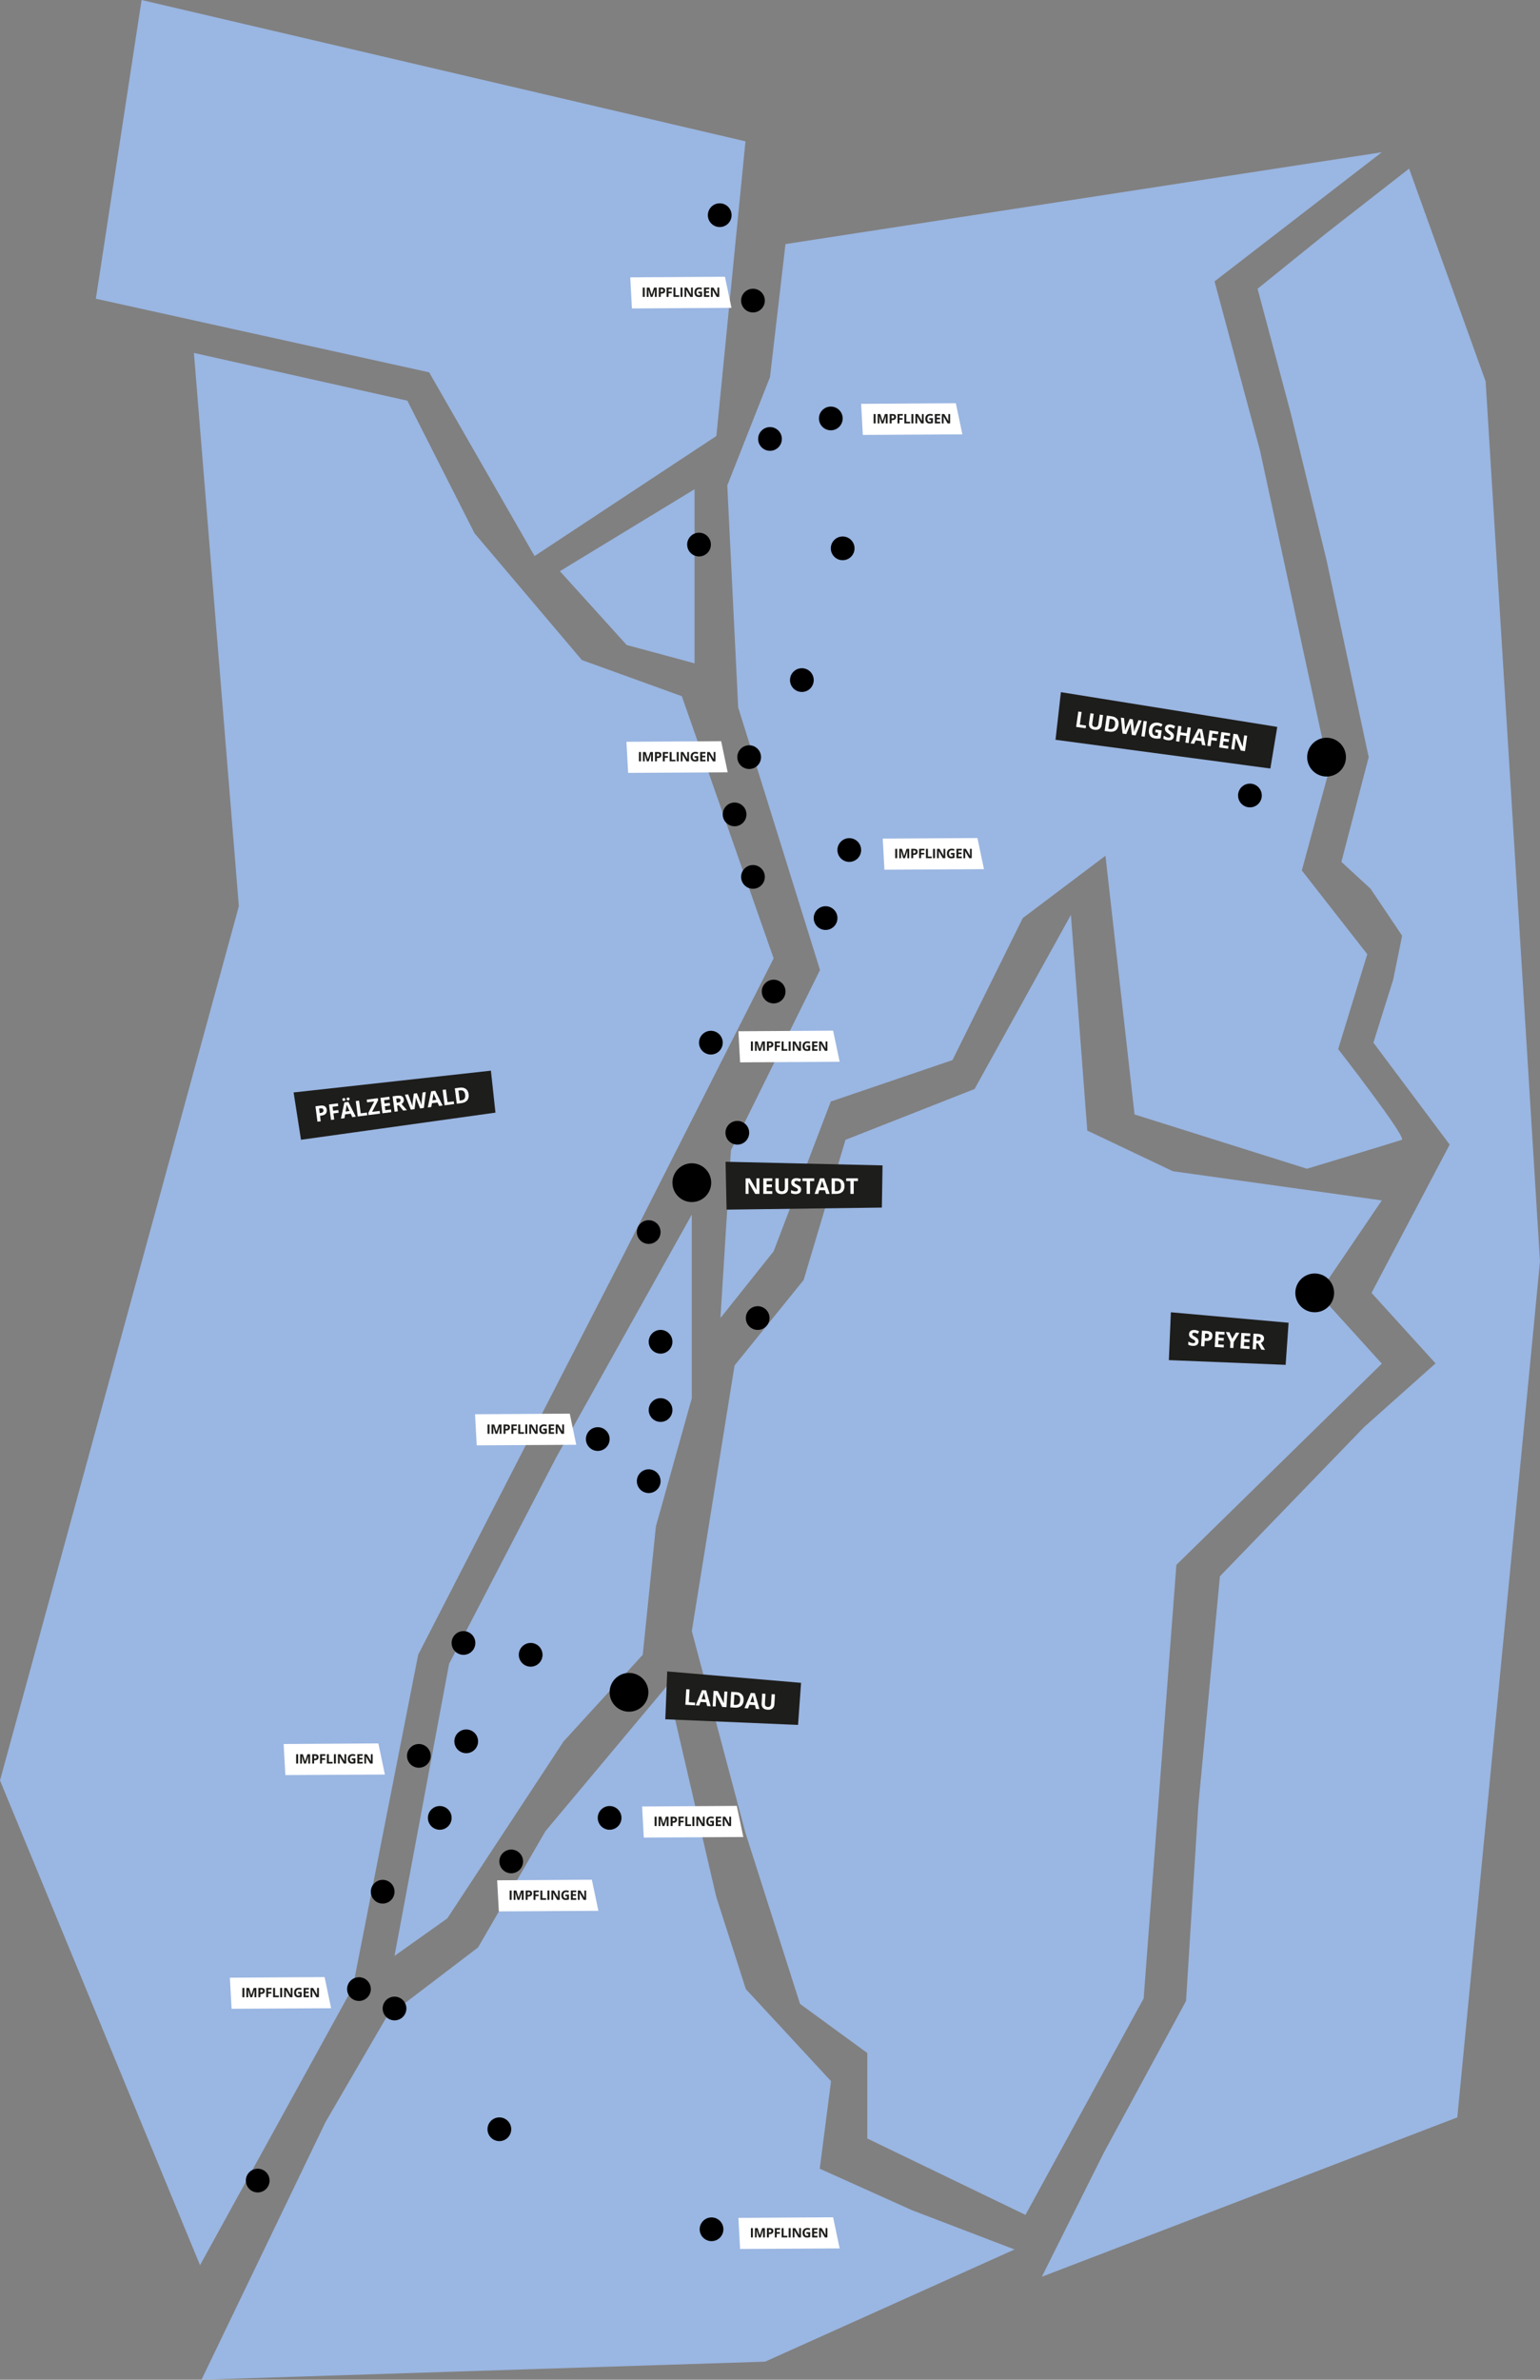 <?xml version="1.0" encoding="UTF-8"?>
<svg id="a" data-name="Ebene 1" xmlns="http://www.w3.org/2000/svg" viewBox="0 0 1000 1544.63">
  <rect x="0" y="0" width="1000" height="1544.63" fill="#808080" stroke="none"/>
  <defs>
    <style>
      .b {
        fill: #1d1d1b;
      }

      .c {
        fill: #fff;
      }

      .d {
        fill: #9ab6e2;
      }
    </style>
  </defs>
  <polygon class="d" points="125.92 229.08 264.51 260.08 308.16 346.16 377.82 428.41 442.75 451.89 502.36 622.03 403.79 816.68 271.56 1074.01 229.06 1290.06 129.89 1470.27 0 1155.65 155.09 588.21 125.92 229.08"/>
  <polygon class="d" points="130.83 1544.63 211.35 1377.42 250.96 1309.31 310.44 1264.01 354.2 1188.53 396.71 1137.76 433.31 1094.08 465.05 1231 484.31 1291.07 539.64 1350.83 532.31 1407.66 592.23 1434.6 658.8 1460.07 496.83 1532.9 130.83 1544.63"/>
  <polygon class="d" points="676.51 1477.78 716.65 1397.49 770.15 1298.77 778.1 1172.25 792.16 1023.12 885.7 926.36 932.17 884.94 890.59 839.18 941.34 742.94 891.82 676.77 904.66 635.89 910.47 607.36 889.98 576.87 871.03 559.43 888.76 491.44 861.4 363.62 838.26 268.64 816.61 187.42 861.4 151.25 915 109.44 964.69 247.54 1000 818.74 946.3 1374.35 676.51 1477.78"/>
  <polygon class="d" points="256.18 1269.52 290.45 1245.19 366 1130.26 417.36 1074.1 425.92 990.71 449.23 907.52 449.23 845.05 449.23 788.34 361.11 946.08 291.63 1079.91 256.18 1269.52"/>
  <polygon class="d" points="62.24 193.9 91.94 0 484.07 91.74 465.18 282.99 347.12 360.92 278.65 241.67 62.24 193.9"/>
  <polygon class="d" points="665.89 1437.63 563.17 1388.05 563.17 1332.56 519.49 1300.68 484.07 1189.71 449.23 1058.71 476.99 886.29 521.85 830.8 549.01 739.83 632.83 706.85 695.4 593.82 706.03 733.82 761.59 760.21 897.29 779.16 856.17 839.72 897.29 885.11 763.88 1015.73 742.63 1297.14 665.89 1437.63"/>
  <polygon class="d" points="363.56 370.74 451.01 317.55 451.01 430.55 406.94 418.66 363.56 370.74"/>
  <path class="d" d="M510.06,158.42l387.23-59.6-108.62,83.82,29.52,109.8,44.86,207.56-17.71,64.99,42.5,54.35-18.89,61.59s44.86,57.65,41.32,58.9c-3.54,1.25-61.59,18.78-61.59,18.78l-111.96-35.24-18.89-167.92-53.7,40.47-45.62,92.16-79.03,26.9-37.12,97.21-34.55,43.34,6.81-108.94,57.85-116.99-53.13-170.44-7.08-144.06,27.73-70.3,10.06-86.37Z"/>
  <circle cx="271.99" cy="1139.7" r="7.7"/>
  <circle cx="285.56" cy="1179.95" r="7.7"/>
  <circle cx="395.85" cy="1179.95" r="7.7"/>
  <circle cx="331.96" cy="1208.21" r="7.7"/>
  <circle cx="248.49" cy="1227.86" r="7.7"/>
  <circle cx="233.09" cy="1291.07" r="7.7"/>
  <circle cx="256.18" cy="1303.67" r="7.7"/>
  <circle cx="324.26" cy="1382.05" r="7.7"/>
  <circle cx="167.34" cy="1415.36" r="7.7"/>
  <circle cx="462.04" cy="1446.97" r="7.7"/>
  <circle cx="302.74" cy="1130.26" r="7.7"/>
  <circle cx="300.96" cy="1066.41" r="7.7"/>
  <circle cx="344.59" cy="1074.1" r="7.7"/>
  <circle cx="421.24" cy="961.4" r="7.7"/>
  <circle cx="428.94" cy="915.22" r="7.7"/>
  <circle cx="388.16" cy="934.06" r="7.7"/>
  <circle cx="428.94" cy="870.91" r="7.7"/>
  <circle cx="492" cy="855.52" r="7.7"/>
  <circle cx="421.24" cy="799.69" r="7.7"/>
  <circle cx="478.78" cy="735.25" r="7.7"/>
  <circle cx="461.61" cy="676.77" r="7.7"/>
  <circle cx="502.36" cy="643.59" r="7.7"/>
  <circle cx="536.09" cy="595.91" r="7.7"/>
  <circle cx="488.94" cy="569.17" r="7.7"/>
  <circle cx="551.48" cy="551.73" r="7.7"/>
  <circle cx="811.64" cy="516.34" r="7.7"/>
  <circle cx="477" cy="528.61" r="7.7"/>
  <circle cx="486.47" cy="491.44" r="7.7"/>
  <circle cx="520.69" cy="441.43" r="7.7"/>
  <circle cx="453.91" cy="353.47" r="7.7"/>
  <circle cx="547.19" cy="355.92" r="7.7"/>
  <circle cx="500" cy="284.91" r="7.7"/>
  <circle cx="539.49" cy="271.6" r="7.7"/>
  <circle cx="488.94" cy="195.11" r="7.7"/>
  <circle cx="467.35" cy="139.67" r="7.7"/>
  <circle cx="861.4" cy="491.44" r="12.59"/>
  <circle cx="449.23" cy="767.64" r="12.59"/>
  <circle cx="853.71" cy="839.18" r="12.59"/>
  <circle cx="408.44" cy="1098.44" r="12.59"/>
  <polygon class="b" points="321.72 722.18 195.45 739.8 190.65 709.08 318.77 694.95 321.72 722.18"/>
  <g>
    <path class="c" d="M208.05,717.63c1.29-.17,2.27,0,2.93.47.67.48,1.06,1.2,1.19,2.18.06.44.04.86-.04,1.28-.08.42-.25.8-.51,1.15-.26.35-.63.65-1.1.89-.47.24-1.08.41-1.81.51l-.91.12.46,3.56-2.12.27-1.29-10.01,3.2-.41ZM208.16,719.39l-.97.12.38,2.97.7-.09c.4-.05.74-.15,1.01-.29.28-.14.49-.34.62-.58.13-.25.17-.54.13-.89-.06-.49-.25-.84-.55-1.05-.3-.2-.75-.27-1.32-.19Z"/>
    <path class="c" d="M217.03,726.65l-2.09.27-1.29-10.01,5.74-.74.22,1.74-3.65.47.33,2.58,3.4-.44.22,1.73-3.4.44.51,3.96Z"/>
    <path class="c" d="M228.77,725.14l-1.03-2.29-3.65.47-.42,2.48-2.29.29,2.24-10.51,2.59-.34,4.84,9.59-2.29.29ZM222.32,713.8c-.04-.32.02-.57.19-.74.17-.17.38-.27.65-.31.26-.03.5.01.71.13.21.12.34.34.38.67.04.31-.03.55-.2.72-.17.18-.39.28-.65.31-.26.03-.5-.01-.7-.14-.2-.13-.33-.34-.37-.65ZM227,721.14l-1.03-2.23c-.06-.15-.15-.34-.26-.58-.1-.23-.21-.47-.32-.72-.11-.24-.2-.45-.27-.64-.02.19-.06.43-.1.72-.05.29-.09.56-.13.81-.04.26-.07.44-.09.55l-.42,2.42,2.61-.34ZM225.08,713.44c-.04-.32.02-.57.19-.74.17-.17.39-.27.66-.31.26-.03.5.01.71.13.21.12.34.34.38.67.04.31-.03.55-.2.72-.17.18-.39.28-.65.31-.27.04-.51-.01-.72-.14-.2-.13-.33-.34-.37-.65Z"/>
    <path class="c" d="M232.32,724.68l-1.29-10.01,2.12-.27,1.06,8.26,4.06-.52.23,1.75-6.18.8Z"/>
    <path class="c" d="M246.76,722.82l-7.45.96-.18-1.38,3.91-7.5-4.67.6-.22-1.75,7.19-.93.18,1.37-3.91,7.5,4.92-.63.23,1.75Z"/>
    <path class="c" d="M254.12,721.87l-5.77.74-1.29-10.01,5.77-.74.22,1.74-3.64.47.28,2.2,3.39-.44.22,1.74-3.39.44.33,2.58,3.64-.47.23,1.75Z"/>
    <path class="c" d="M257.84,711.22c.91-.12,1.67-.1,2.29.04.62.14,1.1.42,1.45.82.34.41.56.95.65,1.62.06.45.02.87-.11,1.23s-.32.68-.57.96c-.25.27-.53.51-.84.7l3.51,3.98-2.36.3-2.88-3.53-1.13.15.49,3.84-2.12.27-1.29-10.01,2.92-.38ZM257.91,712.98l-.64.08.35,2.7.68-.09c.7-.09,1.19-.27,1.46-.55s.38-.64.32-1.09c-.06-.48-.27-.79-.62-.95-.35-.16-.87-.19-1.56-.11Z"/>
    <path class="c" d="M276.48,708.82l-1.26,10.34-2.42.31-2.03-5.08c-.04-.1-.1-.24-.17-.44s-.15-.42-.23-.66c-.08-.24-.16-.46-.22-.67-.07-.21-.11-.38-.15-.51,0,.13,0,.3-.01.52-.01.22-.03.45-.04.7-.02.25-.04.48-.05.7-.02.22-.04.38-.05.49l-.67,5.42-2.41.31-3.84-9.68,2.09-.27,1.98,5.3c.06.16.13.35.2.57.08.22.16.45.24.7s.15.48.22.7c.07.23.12.42.16.59,0-.18,0-.38.01-.62,0-.24.02-.48.03-.72.01-.24.03-.47.05-.68s.04-.38.06-.52l.74-5.79,2.01-.26,2.18,5.42c.05.12.11.28.18.48.07.2.14.42.22.66.08.24.15.47.22.69.07.23.12.42.16.59,0-.23.01-.51.03-.85.02-.33.04-.67.06-1,.03-.33.05-.61.07-.84l.57-5.63,2.09-.27Z"/>
    <path class="c" d="M285.15,717.88l-1.03-2.29-3.65.47-.42,2.47-2.29.29,2.24-10.51,2.59-.33,4.84,9.59-2.29.3ZM283.38,713.87l-1.03-2.23c-.07-.15-.15-.34-.26-.58-.11-.23-.21-.47-.32-.72-.11-.24-.2-.46-.27-.64-.02.19-.06.43-.1.72-.04.29-.09.56-.13.81-.04.26-.07.44-.09.55l-.42,2.42,2.61-.34Z"/>
    <path class="c" d="M288.7,717.42l-1.29-10.01,2.12-.27,1.06,8.26,4.06-.52.23,1.75-6.18.8Z"/>
    <path class="c" d="M304.27,710.23c.15,1.13.05,2.1-.28,2.91-.33.81-.88,1.46-1.65,1.95-.77.49-1.73.8-2.88.95l-2.84.36-1.29-10.01,3.15-.41c1.05-.14,1.98-.07,2.8.21s1.49.75,2.01,1.42c.52.67.85,1.54.98,2.62ZM302.07,710.57c-.09-.74-.28-1.33-.56-1.78-.28-.45-.64-.76-1.1-.94-.45-.17-.99-.22-1.61-.14l-1.13.15.84,6.52.91-.12c1.04-.13,1.77-.51,2.21-1.12s.58-1.47.44-2.56Z"/>
  </g>
  <polygon class="b" points="824.9 498.82 685.4 480.17 688.9 449.27 829.39 471.81 824.9 498.82"/>
  <g>
    <path class="c" d="M698.79,471.82l1.43-9.99,2.12.3-1.18,8.24,4.05.58-.25,1.75-6.17-.89Z"/>
    <path class="c" d="M716.27,464.13l-.93,6.47c-.1.69-.34,1.29-.72,1.8s-.9.88-1.56,1.12c-.66.23-1.45.29-2.38.15-1.32-.19-2.28-.67-2.87-1.44-.6-.77-.82-1.72-.66-2.83l.92-6.44,2.11.3-.88,6.12c-.12.82-.03,1.43.26,1.81.29.38.76.62,1.42.71.46.07.85.04,1.17-.08s.56-.33.74-.65c.19-.31.31-.73.39-1.24l.88-6.1,2.11.3Z"/>
    <path class="c" d="M726.3,470.57c-.16,1.12-.51,2.03-1.05,2.73-.54.69-1.24,1.17-2.11,1.43-.87.26-1.88.31-3.03.15l-2.83-.41,1.43-9.99,3.14.45c1.05.15,1.93.47,2.65.95.72.48,1.23,1.12,1.55,1.9.32.79.4,1.72.25,2.79ZM724.09,470.31c.11-.74.09-1.36-.06-1.87-.15-.51-.42-.9-.81-1.19-.39-.29-.89-.48-1.51-.56l-1.13-.16-.93,6.51.91.13c1.04.15,1.84-.02,2.42-.5.59-.48.95-1.26,1.11-2.35Z"/>
    <path class="c" d="M741.35,467.73l-3.97,9.63-2.41-.35-.6-5.44c-.01-.1-.03-.26-.04-.47-.01-.21-.03-.44-.05-.69-.02-.25-.03-.49-.03-.71,0-.22,0-.4,0-.53-.03.12-.08.29-.15.5-.07.21-.15.43-.23.67s-.16.45-.24.66c-.08.2-.14.36-.18.46l-2.1,5.04-2.41-.35-1.12-10.36,2.09.3.5,5.64c0,.17.03.37.04.61.02.23.03.48.04.73.01.25.02.5.03.74,0,.24,0,.44,0,.61.05-.17.11-.37.17-.59.07-.22.14-.45.22-.69.07-.23.15-.45.23-.65.07-.2.14-.36.2-.48l2.26-5.39,2,.29.65,5.81c.01.13.03.3.04.51.01.21.02.45.04.69,0,.25.02.49.02.72,0,.24,0,.44,0,.61.07-.22.15-.49.25-.81.1-.32.21-.63.32-.95.11-.31.21-.58.29-.79l2.05-5.27,2.09.3Z"/>
    <path class="c" d="M741.17,477.9l1.43-9.99,2.12.3-1.43,9.99-2.12-.3Z"/>
    <path class="c" d="M750.4,473.5l3.96.57-.74,5.18c-.55.1-1.12.16-1.69.18s-1.23-.02-1.94-.12c-.99-.14-1.81-.46-2.44-.95-.64-.49-1.08-1.14-1.33-1.96-.25-.82-.3-1.78-.14-2.9.15-1.05.48-1.92.99-2.63.52-.71,1.19-1.22,2.02-1.52.84-.31,1.82-.38,2.94-.22.53.08,1.04.21,1.54.4.5.19.94.4,1.34.65l-.95,1.59c-.28-.2-.61-.38-.99-.54s-.78-.27-1.21-.33c-.61-.09-1.17-.02-1.66.19-.49.22-.9.56-1.22,1.04-.32.47-.53,1.05-.63,1.74-.09.65-.09,1.24.02,1.77.1.53.33.96.67,1.3s.82.55,1.43.64c.3.04.56.07.77.07.21,0,.41,0,.6,0l.3-2.08-1.89-.27.25-1.76Z"/>
    <path class="c" d="M762.23,478.09c-.08.59-.3,1.09-.65,1.48-.35.4-.82.67-1.4.83-.58.16-1.27.18-2.05.07-.35-.05-.68-.12-1-.21-.32-.09-.63-.21-.92-.34-.29-.13-.56-.28-.82-.45l.28-1.97c.44.28.91.54,1.4.78.48.24.98.4,1.48.47.35.05.63.04.86-.02s.4-.16.52-.31.19-.32.22-.53c.03-.25-.02-.48-.16-.68s-.35-.4-.62-.6-.58-.41-.92-.64c-.22-.14-.45-.31-.7-.51-.25-.2-.48-.43-.7-.69-.21-.26-.37-.57-.49-.92-.11-.35-.13-.75-.07-1.2.08-.6.3-1.09.63-1.47.33-.38.77-.65,1.31-.81.54-.15,1.16-.18,1.85-.08.52.07,1.01.21,1.46.39.45.19.92.43,1.4.74l-.92,1.55c-.43-.25-.82-.46-1.17-.61-.35-.15-.72-.26-1.09-.31-.26-.04-.5-.03-.69.03-.2.06-.36.16-.47.3-.12.14-.19.31-.22.51-.04.24,0,.45.12.63s.3.37.56.56c.26.19.58.42.97.68.47.32.87.63,1.2.94.32.31.56.66.7,1.04s.18.83.1,1.36Z"/>
    <path class="c" d="M771.83,482.3l-2.11-.3.62-4.31-3.96-.57-.62,4.31-2.12-.3,1.43-9.99,2.12.3-.56,3.92,3.96.57.56-3.92,2.11.3-1.43,9.99Z"/>
    <path class="c" d="M780.47,483.54l-.38-2.48-3.64-.52-1.07,2.27-2.28-.33,4.96-9.53,2.59.37,2.1,10.54-2.28-.33ZM779.84,479.2l-.39-2.43c-.02-.16-.06-.37-.1-.62-.04-.25-.08-.51-.12-.78-.04-.26-.07-.49-.08-.69-.07.18-.17.4-.29.67-.12.26-.23.51-.34.75-.11.24-.19.4-.23.5l-1.05,2.22,2.6.37Z"/>
    <path class="c" d="M786.09,484.34l-2.09-.3,1.43-9.99,5.73.82-.25,1.74-3.64-.52-.37,2.58,3.39.49-.25,1.73-3.39-.49-.57,3.95Z"/>
    <path class="c" d="M797.44,485.97l-5.75-.82,1.43-9.99,5.76.82-.25,1.74-3.64-.52-.31,2.19,3.38.49-.25,1.73-3.38-.49-.37,2.58,3.64.52-.25,1.75Z"/>
    <path class="c" d="M808.39,487.54l-2.69-.39-3.26-8.18h-.06c-.03.31-.06.63-.09.95-.03.32-.06.64-.1.96-.03.32-.06.64-.09.96l-.67,4.7-1.89-.27,1.43-9.99,2.67.38,3.27,8.11h.05c.04-.3.07-.61.1-.92s.06-.62.09-.92c.03-.31.07-.61.1-.92l.68-4.73,1.91.27-1.43,9.99Z"/>
  </g>
  <polygon class="b" points="834.83 885.89 759 882.82 760.31 851.77 836.74 858.57 834.83 885.89"/>
  <g>
    <path class="c" d="M778.26,870.87c-.03.6-.21,1.11-.52,1.53-.32.42-.76.74-1.32.94-.57.21-1.25.29-2.04.24-.35-.02-.69-.06-1.02-.13-.33-.07-.65-.15-.95-.26-.3-.11-.58-.24-.85-.39l.12-1.99c.47.24.95.46,1.46.66s1.01.31,1.51.34c.35.02.63,0,.85-.09.22-.08.38-.2.49-.35.1-.15.16-.34.18-.54.01-.25-.06-.48-.22-.66-.16-.19-.38-.37-.67-.54-.29-.17-.61-.36-.97-.56-.23-.12-.48-.27-.74-.45-.27-.17-.52-.38-.75-.63-.23-.24-.42-.54-.56-.87-.14-.34-.2-.74-.17-1.19.04-.6.2-1.11.51-1.52.3-.41.71-.72,1.24-.91.52-.2,1.14-.28,1.83-.24.52.03,1.02.12,1.49.27.47.15.96.35,1.46.61l-.78,1.62c-.45-.22-.86-.39-1.22-.51-.36-.12-.73-.2-1.12-.22-.27-.01-.5.01-.69.09-.19.07-.34.19-.45.33-.11.15-.16.32-.18.52-.01.24.05.45.18.62.13.17.33.34.6.51.28.17.62.36,1.03.59.5.27.92.55,1.27.84.35.29.61.61.79.98.18.37.25.82.22,1.35Z"/>
    <path class="c" d="M783.72,863.88c1.3.07,2.24.41,2.8,1,.57.59.82,1.38.76,2.36-.03.44-.12.86-.27,1.25-.16.39-.39.74-.71,1.03-.32.3-.74.52-1.24.67-.51.15-1.13.21-1.87.16l-.92-.05-.21,3.58-2.14-.12.58-10.08,3.22.19ZM783.51,865.62l-.97-.06-.17,2.99.7.04c.4.02.75-.01,1.05-.1.3-.09.54-.24.71-.45s.27-.5.29-.86c.03-.49-.09-.87-.35-1.13-.26-.26-.68-.4-1.26-.44Z"/>
    <path class="c" d="M794.59,874.62l-5.8-.34.58-10.08,5.8.34-.1,1.75-3.67-.21-.13,2.21,3.41.2-.1,1.75-3.41-.2-.15,2.6,3.67.21-.1,1.76Z"/>
    <path class="c" d="M800.17,869l2.34-4.03,2.3.13-3.7,5.96-.23,3.92-2.12-.12.22-3.85-2.98-6.42,2.32.13,1.85,4.27Z"/>
    <path class="c" d="M811.3,875.59l-5.8-.34.59-10.08,5.8.34-.1,1.75-3.67-.21-.13,2.21,3.41.2-.1,1.75-3.41-.2-.15,2.6,3.67.21-.1,1.76Z"/>
    <path class="c" d="M816.92,865.81c.91.05,1.66.21,2.25.46.58.26,1.01.62,1.27,1.08.26.46.38,1.03.34,1.71-.03.46-.14.86-.33,1.19-.19.33-.44.61-.74.83-.3.22-.62.4-.96.53l2.71,4.56-2.37-.14-2.18-4.01-1.14-.07-.22,3.87-2.14-.12.58-10.08,2.94.17ZM816.67,867.55l-.65-.04-.16,2.72.69.04c.71.04,1.22-.05,1.54-.27.32-.22.49-.56.52-1.02.03-.48-.12-.83-.44-1.05s-.82-.35-1.51-.39Z"/>
  </g>
  <polygon class="b" points="518.21 1119.6 432.02 1115.94 433.26 1084.88 520.17 1092.29 518.21 1119.6"/>
  <g>
    <path class="c" d="M445.04,1106.52l.59-10.08,2.14.12-.48,8.31,4.09.24-.1,1.76-6.22-.36Z"/>
    <path class="c" d="M459.18,1107.34l-.59-2.44-3.67-.21-.87,2.36-2.3-.13,4.14-9.91,2.61.15,2.98,10.32-2.3-.13ZM458.18,1103.08l-.6-2.39c-.04-.16-.09-.36-.15-.61-.06-.25-.12-.5-.18-.76-.06-.26-.11-.48-.14-.67-.06.19-.13.42-.23.69-.1.27-.19.53-.28.78-.09.25-.15.42-.19.52l-.86,2.3,2.63.15Z"/>
    <path class="c" d="M471.69,1108.07l-2.71-.16-3.94-7.88h-.06c0,.31,0,.64,0,.96,0,.32,0,.64-.01.96,0,.32,0,.64-.02.97l-.27,4.74-1.91-.11.59-10.08,2.7.16,3.94,7.8h.05c0-.31.01-.62.02-.93,0-.31,0-.62.02-.93,0-.31.01-.62.02-.92l.28-4.77,1.92.11-.59,10.08Z"/>
    <path class="c" d="M482.88,1103.56c-.07,1.13-.34,2.07-.82,2.81-.48.74-1.14,1.27-1.98,1.61-.85.34-1.85.47-3,.4l-2.85-.17.59-10.08,3.16.18c1.06.06,1.96.3,2.72.72.75.42,1.32,1.01,1.71,1.76.38.76.55,1.68.48,2.76ZM480.66,1103.49c.04-.74-.03-1.36-.22-1.86-.19-.49-.49-.87-.9-1.12-.41-.26-.93-.4-1.55-.44l-1.14-.07-.38,6.56.92.05c1.04.06,1.84-.17,2.37-.7.54-.53.84-1.34.91-2.44Z"/>
    <path class="c" d="M490.84,1109.18l-.59-2.44-3.67-.21-.87,2.36-2.3-.13,4.14-9.91,2.61.15,2.98,10.32-2.3-.13ZM489.84,1104.92l-.6-2.39c-.04-.16-.09-.36-.15-.61-.06-.25-.12-.5-.18-.76-.06-.26-.11-.48-.14-.67-.06.19-.13.42-.23.69-.1.27-.19.53-.28.78-.09.25-.15.42-.19.52l-.86,2.3,2.63.15Z"/>
    <path class="c" d="M503.2,1099.78l-.38,6.52c-.04.69-.23,1.31-.57,1.85s-.82.96-1.46,1.25c-.64.29-1.42.41-2.36.35-1.33-.08-2.33-.48-2.99-1.2s-.96-1.64-.89-2.76l.38-6.49,2.13.12-.36,6.17c-.05.83.09,1.42.41,1.78.32.35.81.55,1.48.59.47.03.85-.03,1.15-.18.3-.15.53-.38.69-.71.16-.33.25-.75.28-1.27l.36-6.16,2.13.12Z"/>
  </g>
  <polygon class="c" points="416.95 1172.55 418.04 1192.73 482.68 1192.36 478.44 1172.16 416.95 1172.55"/>
  <g>
    <path class="b" d="M425.07,1185.24v-6.06h1.28v6.06h-1.28Z"/>
    <path class="b" d="M430.23,1185.24l-1.46-4.75h-.04c0,.11.01.28.03.51.01.23.02.47.04.73.01.26.02.49.02.7v2.82h-1.15v-6.06h1.75l1.43,4.63h.02l1.52-4.63h1.75v6.06h-1.2v-2.87c0-.19,0-.41,0-.66,0-.25.02-.49.03-.71s.02-.39.03-.51h-.04l-1.56,4.74h-1.18Z"/>
    <path class="b" d="M437.38,1179.19c.78,0,1.35.17,1.71.5.36.34.54.8.54,1.39,0,.26-.04.52-.12.76-.08.24-.21.46-.39.64-.18.19-.42.34-.72.45s-.67.16-1.11.16h-.55v2.15h-1.28v-6.06h1.93ZM437.32,1180.24h-.58v1.8h.42c.24,0,.45-.03.63-.1.18-.06.31-.16.41-.3s.15-.31.15-.52c0-.3-.08-.52-.25-.67s-.42-.22-.77-.22Z"/>
    <path class="b" d="M441.83,1185.24h-1.26v-6.06h3.47v1.05h-2.21v1.56h2.06v1.05h-2.06v2.39Z"/>
    <path class="b" d="M445.01,1185.24v-6.06h1.28v4.99h2.46v1.06h-3.74Z"/>
    <path class="b" d="M449.59,1185.24v-6.06h1.28v6.06h-1.28Z"/>
    <path class="b" d="M457.56,1185.24h-1.63l-2.63-4.58h-.04c.01.19.02.38.03.58,0,.19.02.39.03.58,0,.19.02.38.03.58v2.85h-1.15v-6.06h1.62l2.63,4.53h.03c0-.19-.01-.37-.02-.56s-.02-.37-.02-.56l-.02-.56v-2.87h1.16v6.06Z"/>
    <path class="b" d="M461.17,1181.84h2.4v3.14c-.32.11-.65.19-.99.25-.34.06-.73.09-1.16.09-.6,0-1.11-.12-1.53-.36s-.74-.59-.96-1.05c-.22-.46-.33-1.03-.33-1.71,0-.64.12-1.18.37-1.65.24-.46.6-.82,1.07-1.08.47-.25,1.05-.38,1.73-.38.32,0,.64.03.95.1.31.07.6.16.85.27l-.43,1.03c-.19-.09-.4-.17-.63-.24-.24-.06-.49-.1-.75-.1-.37,0-.7.09-.97.26-.27.17-.49.41-.64.72-.15.31-.22.67-.22,1.09,0,.39.05.74.16,1.05.11.3.28.54.51.72.23.17.53.26.91.26.18,0,.34,0,.46-.03s.24-.04.35-.06v-1.26h-1.15v-1.07Z"/>
    <path class="b" d="M468.29,1185.24h-3.49v-6.06h3.49v1.05h-2.2v1.33h2.05v1.05h-2.05v1.56h2.2v1.06Z"/>
    <path class="b" d="M474.71,1185.24h-1.63l-2.63-4.58h-.04c.01.19.02.38.03.58,0,.19.02.39.03.58,0,.19.02.38.03.58v2.85h-1.15v-6.06h1.62l2.63,4.53h.03c0-.19-.01-.37-.02-.56s-.02-.37-.02-.56l-.02-.56v-2.87h1.16v6.06Z"/>
  </g>
  <polygon class="c" points="322.83 1220.46 323.92 1240.64 388.56 1240.27 384.32 1220.07 322.83 1220.46"/>
  <g>
    <path class="b" d="M330.95,1233.15v-6.06h1.28v6.06h-1.28Z"/>
    <path class="b" d="M336.11,1233.15l-1.46-4.75h-.04c0,.11.01.28.03.51.01.23.02.47.04.73.01.26.02.49.02.7v2.82h-1.15v-6.06h1.75l1.43,4.63h.02l1.52-4.63h1.75v6.06h-1.2v-2.87c0-.19,0-.41,0-.66,0-.25.02-.49.03-.71s.02-.39.03-.51h-.04l-1.56,4.74h-1.18Z"/>
    <path class="b" d="M343.26,1227.1c.78,0,1.35.17,1.71.5.36.34.54.8.54,1.39,0,.26-.04.52-.12.76-.08.24-.21.46-.39.64-.18.19-.42.34-.72.45s-.67.16-1.11.16h-.55v2.15h-1.28v-6.06h1.93ZM343.2,1228.15h-.58v1.8h.42c.24,0,.45-.03.63-.1.18-.06.31-.16.41-.3s.15-.31.15-.52c0-.3-.08-.52-.25-.67s-.42-.22-.77-.22Z"/>
    <path class="b" d="M347.71,1233.15h-1.26v-6.06h3.47v1.05h-2.21v1.56h2.06v1.05h-2.06v2.39Z"/>
    <path class="b" d="M350.89,1233.15v-6.06h1.28v4.99h2.46v1.06h-3.74Z"/>
    <path class="b" d="M355.47,1233.15v-6.06h1.28v6.06h-1.28Z"/>
    <path class="b" d="M363.44,1233.15h-1.63l-2.63-4.58h-.04c.01.19.02.38.03.58,0,.19.02.39.03.58,0,.19.02.38.03.58v2.85h-1.15v-6.06h1.62l2.63,4.53h.03c0-.19-.01-.37-.02-.56s-.02-.37-.02-.56l-.02-.56v-2.87h1.16v6.06Z"/>
    <path class="b" d="M367.05,1229.75h2.4v3.14c-.32.11-.65.19-.99.25-.34.06-.73.09-1.16.09-.6,0-1.11-.12-1.53-.36s-.74-.59-.96-1.05c-.22-.46-.33-1.03-.33-1.71,0-.64.12-1.18.37-1.65.24-.46.6-.82,1.07-1.08.47-.25,1.05-.38,1.73-.38.32,0,.64.03.95.1.31.07.6.16.85.27l-.43,1.03c-.19-.09-.4-.17-.63-.24-.24-.06-.49-.1-.75-.1-.37,0-.7.09-.97.26-.27.17-.49.41-.64.72-.15.31-.22.67-.22,1.09,0,.39.05.74.16,1.05.11.3.28.54.51.72.23.17.53.26.91.26.18,0,.34,0,.46-.03s.24-.04.35-.06v-1.26h-1.15v-1.07Z"/>
    <path class="b" d="M374.17,1233.15h-3.49v-6.06h3.49v1.05h-2.2v1.33h2.05v1.05h-2.05v1.56h2.2v1.06Z"/>
    <path class="b" d="M380.59,1233.15h-1.63l-2.63-4.58h-.04c.01.19.02.38.03.58,0,.19.02.39.03.58,0,.19.02.38.03.58v2.85h-1.15v-6.06h1.62l2.63,4.53h.03c0-.19-.01-.37-.02-.56s-.02-.37-.02-.56l-.02-.56v-2.87h1.16v6.06Z"/>
  </g>
  <polygon class="c" points="149.27 1283.67 150.37 1303.85 215.01 1303.49 210.77 1283.28 149.27 1283.67"/>
  <g>
    <path class="b" d="M157.4,1296.36v-6.06h1.28v6.06h-1.28Z"/>
    <path class="b" d="M162.56,1296.36l-1.46-4.75h-.04c0,.11.01.28.03.51.01.23.02.47.04.73.01.26.02.49.02.7v2.82h-1.15v-6.06h1.75l1.43,4.63h.02l1.52-4.63h1.75v6.06h-1.2v-2.87c0-.19,0-.41,0-.66,0-.25.02-.49.03-.71s.02-.39.03-.51h-.04l-1.56,4.74h-1.18Z"/>
    <path class="b" d="M169.71,1290.31c.78,0,1.35.17,1.71.5.36.34.54.8.54,1.39,0,.26-.04.52-.12.76-.08.24-.21.46-.39.64-.18.19-.42.34-.72.45s-.67.16-1.11.16h-.55v2.15h-1.28v-6.06h1.93ZM169.65,1291.36h-.58v1.8h.42c.24,0,.45-.03.63-.1.18-.06.31-.16.41-.3s.15-.31.15-.52c0-.3-.08-.52-.25-.67s-.42-.22-.77-.22Z"/>
    <path class="b" d="M174.16,1296.36h-1.26v-6.06h3.47v1.05h-2.21v1.56h2.06v1.05h-2.06v2.39Z"/>
    <path class="b" d="M177.34,1296.36v-6.06h1.28v4.99h2.46v1.06h-3.74Z"/>
    <path class="b" d="M181.92,1296.36v-6.06h1.28v6.06h-1.28Z"/>
    <path class="b" d="M189.89,1296.36h-1.63l-2.63-4.58h-.04c.01.19.02.38.03.58,0,.19.02.39.03.58,0,.19.02.38.03.58v2.85h-1.15v-6.06h1.62l2.63,4.53h.03c0-.19-.01-.37-.02-.56s-.02-.37-.02-.56l-.02-.56v-2.87h1.16v6.06Z"/>
    <path class="b" d="M193.5,1292.96h2.4v3.14c-.32.11-.65.19-.99.25-.34.06-.73.09-1.16.09-.6,0-1.11-.12-1.53-.36s-.74-.59-.96-1.05c-.22-.46-.33-1.03-.33-1.71,0-.64.12-1.18.37-1.65.24-.46.6-.82,1.07-1.08.47-.25,1.05-.38,1.73-.38.32,0,.64.03.95.1.31.07.6.16.85.27l-.43,1.03c-.19-.09-.4-.17-.63-.24-.24-.06-.49-.1-.75-.1-.37,0-.7.09-.97.26-.27.17-.49.41-.64.72-.15.31-.22.67-.22,1.09,0,.39.05.74.16,1.05.11.3.28.54.51.72.23.17.53.26.91.26.18,0,.34,0,.46-.03s.24-.04.35-.06v-1.26h-1.15v-1.07Z"/>
    <path class="b" d="M200.62,1296.36h-3.49v-6.06h3.49v1.05h-2.2v1.33h2.05v1.05h-2.05v1.56h2.2v1.06Z"/>
    <path class="b" d="M207.04,1296.36h-1.63l-2.63-4.58h-.04c.01.19.02.38.03.58,0,.19.02.39.03.58,0,.19.02.38.03.58v2.85h-1.15v-6.06h1.62l2.63,4.53h.03c0-.19-.01-.37-.02-.56s-.02-.37-.02-.56l-.02-.56v-2.87h1.16v6.06Z"/>
  </g>
  <polygon class="c" points="184.19 1131.99 185.29 1152.17 249.93 1151.8 245.68 1131.6 184.19 1131.99"/>
  <g>
    <path class="b" d="M192.31,1144.68v-6.06h1.28v6.06h-1.28Z"/>
    <path class="b" d="M197.47,1144.68l-1.46-4.75h-.04c0,.11.01.28.03.51.01.23.02.47.04.73.01.26.02.49.02.7v2.82h-1.15v-6.06h1.75l1.43,4.63h.02l1.52-4.63h1.75v6.06h-1.2v-2.87c0-.19,0-.41,0-.66,0-.25.02-.49.03-.71s.02-.39.03-.51h-.04l-1.56,4.74h-1.18Z"/>
    <path class="b" d="M204.63,1138.63c.78,0,1.35.17,1.71.5.36.34.54.8.54,1.39,0,.26-.04.52-.12.76-.08.24-.21.46-.39.64-.18.19-.42.34-.72.45s-.67.16-1.11.16h-.55v2.15h-1.28v-6.06h1.93ZM204.56,1139.68h-.58v1.8h.42c.24,0,.45-.03.63-.1.18-.06.31-.16.41-.3s.15-.31.15-.52c0-.3-.08-.52-.25-.67s-.42-.22-.77-.22Z"/>
    <path class="b" d="M209.07,1144.68h-1.26v-6.06h3.47v1.05h-2.21v1.56h2.06v1.05h-2.06v2.39Z"/>
    <path class="b" d="M212.25,1144.68v-6.06h1.28v4.99h2.46v1.06h-3.74Z"/>
    <path class="b" d="M216.83,1144.68v-6.06h1.28v6.06h-1.28Z"/>
    <path class="b" d="M224.8,1144.68h-1.63l-2.63-4.58h-.04c.01.19.02.38.03.58,0,.19.02.39.03.58,0,.19.02.38.03.58v2.85h-1.15v-6.06h1.62l2.63,4.53h.03c0-.19-.01-.37-.02-.56s-.02-.37-.02-.56l-.02-.56v-2.87h1.16v6.06Z"/>
    <path class="b" d="M228.42,1141.28h2.4v3.14c-.32.11-.65.19-.99.25-.34.06-.73.09-1.16.09-.6,0-1.11-.12-1.53-.36s-.74-.59-.96-1.05c-.22-.46-.33-1.03-.33-1.71,0-.64.12-1.18.37-1.65.24-.46.6-.82,1.07-1.08.47-.25,1.05-.38,1.73-.38.32,0,.64.03.95.1.31.07.6.16.85.27l-.43,1.03c-.19-.09-.4-.17-.63-.24-.24-.06-.49-.1-.75-.1-.37,0-.7.09-.97.26-.27.17-.49.41-.64.72-.15.31-.22.67-.22,1.09,0,.39.05.74.16,1.05.11.3.28.54.51.72.23.17.53.26.91.26.18,0,.34,0,.46-.03s.24-.04.35-.06v-1.26h-1.15v-1.07Z"/>
    <path class="b" d="M235.53,1144.68h-3.49v-6.06h3.49v1.05h-2.2v1.33h2.05v1.05h-2.05v1.56h2.2v1.06Z"/>
    <path class="b" d="M241.96,1144.68h-1.63l-2.63-4.58h-.04c.01.19.02.38.03.58,0,.19.02.39.03.58,0,.19.02.38.03.58v2.85h-1.15v-6.06h1.62l2.63,4.53h.03c0-.19-.01-.37-.02-.56s-.02-.37-.02-.56l-.02-.56v-2.87h1.16v6.06Z"/>
  </g>
  <polygon class="c" points="308.47 917.96 309.56 938.14 374.2 937.77 369.96 917.56 308.47 917.96"/>
  <g>
    <path class="b" d="M316.59,930.65v-6.06h1.28v6.06h-1.28Z"/>
    <path class="b" d="M321.75,930.65l-1.46-4.75h-.04c0,.11.01.28.03.51.01.23.02.47.04.73.01.26.02.49.02.7v2.82h-1.15v-6.06h1.75l1.43,4.63h.02l1.52-4.63h1.75v6.06h-1.2v-2.87c0-.19,0-.41,0-.66,0-.25.02-.49.03-.71s.02-.39.03-.51h-.04l-1.56,4.74h-1.18Z"/>
    <path class="b" d="M328.9,924.59c.78,0,1.35.17,1.71.5.36.34.54.8.54,1.39,0,.26-.04.52-.12.76-.08.24-.21.46-.39.64-.18.19-.42.34-.72.45s-.67.16-1.11.16h-.55v2.15h-1.28v-6.06h1.93ZM328.84,925.64h-.58v1.8h.42c.24,0,.45-.03.63-.1.18-.06.31-.16.41-.3s.15-.31.15-.52c0-.3-.08-.52-.25-.67s-.42-.22-.77-.22Z"/>
    <path class="b" d="M333.35,930.65h-1.26v-6.06h3.47v1.05h-2.21v1.56h2.06v1.05h-2.06v2.39Z"/>
    <path class="b" d="M336.53,930.65v-6.06h1.28v4.99h2.46v1.06h-3.74Z"/>
    <path class="b" d="M341.11,930.65v-6.06h1.28v6.06h-1.28Z"/>
    <path class="b" d="M349.08,930.65h-1.63l-2.63-4.58h-.04c.01.19.02.38.03.58,0,.19.02.39.03.58,0,.19.02.38.03.58v2.85h-1.15v-6.06h1.62l2.63,4.53h.03c0-.19-.01-.37-.02-.56s-.02-.37-.02-.56l-.02-.56v-2.87h1.16v6.06Z"/>
    <path class="b" d="M352.69,927.25h2.4v3.14c-.32.11-.65.19-.99.25-.34.06-.73.09-1.16.09-.6,0-1.11-.12-1.53-.36s-.74-.59-.96-1.05c-.22-.46-.33-1.03-.33-1.71,0-.64.12-1.18.37-1.65.24-.46.6-.82,1.07-1.08.47-.25,1.05-.38,1.73-.38.32,0,.64.03.95.1.31.07.6.16.85.27l-.43,1.03c-.19-.09-.4-.17-.63-.24-.24-.06-.49-.1-.75-.1-.37,0-.7.09-.97.26-.27.17-.49.41-.64.72-.15.31-.22.67-.22,1.09,0,.39.05.74.16,1.05.11.3.28.54.51.72.23.17.53.26.91.26.18,0,.34,0,.46-.03s.24-.04.35-.06v-1.26h-1.15v-1.07Z"/>
    <path class="b" d="M359.81,930.65h-3.49v-6.06h3.49v1.05h-2.2v1.33h2.05v1.05h-2.05v1.56h2.2v1.06Z"/>
    <path class="b" d="M366.23,930.65h-1.63l-2.63-4.58h-.04c.01.19.02.38.03.58,0,.19.02.39.03.58,0,.19.02.38.03.58v2.85h-1.15v-6.06h1.62l2.63,4.53h.03c0-.19-.01-.37-.02-.56s-.02-.37-.02-.56l-.02-.56v-2.87h1.16v6.06Z"/>
  </g>
  <polygon class="c" points="479.49 1439.57 480.58 1459.75 545.22 1459.38 540.98 1439.18 479.49 1439.57"/>
  <g>
    <path class="b" d="M487.61,1452.26v-6.06h1.28v6.06h-1.28Z"/>
    <path class="b" d="M492.77,1452.26l-1.46-4.75h-.04c0,.11.01.28.03.51.01.23.02.47.04.73.01.26.02.49.02.7v2.82h-1.15v-6.06h1.75l1.43,4.63h.02l1.52-4.63h1.75v6.06h-1.2v-2.87c0-.19,0-.41,0-.66,0-.25.02-.49.03-.71s.02-.39.03-.51h-.04l-1.56,4.74h-1.18Z"/>
    <path class="b" d="M499.93,1446.21c.78,0,1.35.17,1.71.5.36.34.54.8.54,1.39,0,.26-.04.52-.12.76-.08.24-.21.46-.39.64-.18.19-.42.34-.72.45s-.67.16-1.11.16h-.55v2.15h-1.28v-6.06h1.93ZM499.86,1447.26h-.58v1.8h.42c.24,0,.45-.03.63-.1.18-.06.31-.16.41-.3s.15-.31.15-.52c0-.3-.08-.52-.25-.67s-.42-.22-.77-.22Z"/>
    <path class="b" d="M504.37,1452.26h-1.26v-6.06h3.47v1.05h-2.21v1.56h2.06v1.05h-2.06v2.39Z"/>
    <path class="b" d="M507.55,1452.26v-6.06h1.28v4.99h2.46v1.06h-3.74Z"/>
    <path class="b" d="M512.13,1452.26v-6.06h1.28v6.06h-1.28Z"/>
    <path class="b" d="M520.1,1452.26h-1.63l-2.63-4.58h-.04c.01.19.02.38.03.58,0,.19.02.39.03.58,0,.19.02.38.03.58v2.85h-1.15v-6.06h1.62l2.63,4.53h.03c0-.19-.01-.37-.02-.56s-.02-.37-.02-.56l-.02-.56v-2.87h1.16v6.06Z"/>
    <path class="b" d="M523.71,1448.86h2.4v3.14c-.32.11-.65.19-.99.25-.34.06-.73.09-1.16.09-.6,0-1.11-.12-1.53-.36s-.74-.59-.96-1.05c-.22-.46-.33-1.03-.33-1.71,0-.64.12-1.18.37-1.65.24-.46.6-.82,1.07-1.08.47-.25,1.05-.38,1.73-.38.32,0,.64.03.95.1.31.07.6.16.85.27l-.43,1.03c-.19-.09-.4-.17-.63-.24-.24-.06-.49-.1-.75-.1-.37,0-.7.09-.97.26-.27.17-.49.41-.64.72-.15.31-.22.67-.22,1.09,0,.39.05.74.16,1.05.11.3.28.54.51.72.23.17.53.26.91.26.18,0,.34,0,.46-.03s.24-.04.35-.06v-1.26h-1.15v-1.07Z"/>
    <path class="b" d="M530.83,1452.26h-3.49v-6.06h3.49v1.05h-2.2v1.33h2.05v1.05h-2.05v1.56h2.2v1.06Z"/>
    <path class="b" d="M537.25,1452.26h-1.63l-2.63-4.58h-.04c.01.19.02.38.03.58,0,.19.02.39.03.58,0,.19.02.38.03.58v2.85h-1.15v-6.06h1.62l2.63,4.53h.03c0-.19-.01-.37-.02-.56s-.02-.37-.02-.56l-.02-.56v-2.87h1.16v6.06Z"/>
  </g>
  <polygon class="c" points="479.49 669.37 480.58 689.55 545.22 689.18 540.98 668.98 479.49 669.37"/>
  <g>
    <path class="b" d="M487.61,682.06v-6.06h1.28v6.06h-1.28Z"/>
    <path class="b" d="M492.77,682.06l-1.46-4.75h-.04c0,.11.01.28.03.51.01.23.02.47.04.73.01.26.02.49.02.7v2.82h-1.15v-6.06h1.75l1.43,4.63h.02l1.52-4.63h1.75v6.06h-1.2v-2.87c0-.19,0-.41,0-.66,0-.25.02-.49.03-.71s.02-.39.03-.51h-.04l-1.56,4.74h-1.18Z"/>
    <path class="b" d="M499.93,676.01c.78,0,1.35.17,1.71.5.36.34.54.8.54,1.39,0,.26-.04.52-.12.76-.08.24-.21.46-.39.64-.18.19-.42.34-.72.45s-.67.16-1.11.16h-.55v2.15h-1.28v-6.06h1.93ZM499.86,677.06h-.58v1.8h.42c.24,0,.45-.03.63-.1.18-.06.31-.16.41-.3s.15-.31.15-.52c0-.3-.08-.52-.25-.67s-.42-.22-.77-.22Z"/>
    <path class="b" d="M504.37,682.06h-1.26v-6.06h3.47v1.05h-2.21v1.56h2.06v1.05h-2.06v2.39Z"/>
    <path class="b" d="M507.55,682.06v-6.06h1.28v4.99h2.46v1.06h-3.74Z"/>
    <path class="b" d="M512.13,682.06v-6.06h1.28v6.06h-1.28Z"/>
    <path class="b" d="M520.1,682.06h-1.63l-2.63-4.58h-.04c.01.19.02.38.03.58,0,.19.02.39.03.58,0,.19.02.38.03.58v2.85h-1.15v-6.06h1.62l2.63,4.53h.03c0-.19-.01-.37-.02-.56s-.02-.37-.02-.56l-.02-.56v-2.87h1.16v6.06Z"/>
    <path class="b" d="M523.71,678.66h2.4v3.14c-.32.11-.65.19-.99.25-.34.06-.73.09-1.16.09-.6,0-1.11-.12-1.53-.36s-.74-.59-.96-1.05c-.22-.46-.33-1.03-.33-1.71,0-.64.12-1.18.37-1.65.24-.46.6-.82,1.07-1.08.47-.25,1.05-.38,1.73-.38.32,0,.64.03.95.1.31.07.6.16.85.27l-.43,1.03c-.19-.09-.4-.17-.63-.24-.24-.06-.49-.1-.75-.1-.37,0-.7.09-.97.26-.27.17-.49.41-.64.72-.15.31-.22.67-.22,1.09,0,.39.05.74.16,1.05.11.3.28.54.51.72.23.17.53.26.91.26.18,0,.34,0,.46-.03s.24-.04.35-.06v-1.26h-1.15v-1.07Z"/>
    <path class="b" d="M530.83,682.06h-3.49v-6.06h3.49v1.05h-2.2v1.33h2.05v1.05h-2.05v1.56h2.2v1.06Z"/>
    <path class="b" d="M537.25,682.06h-1.63l-2.63-4.58h-.04c.01.19.02.38.03.58,0,.19.02.39.03.58,0,.19.02.38.03.58v2.85h-1.15v-6.06h1.62l2.63,4.53h.03c0-.19-.01-.37-.02-.56s-.02-.37-.02-.56l-.02-.56v-2.87h1.16v6.06Z"/>
  </g>
  <polygon class="c" points="406.78 481.48 407.88 501.67 472.52 501.3 468.28 481.09 406.78 481.48"/>
  <g>
    <path class="b" d="M414.91,494.18v-6.06h1.28v6.06h-1.28Z"/>
    <path class="b" d="M420.07,494.18l-1.46-4.75h-.04c0,.11.01.28.03.51.01.23.02.47.04.73.01.26.02.49.02.7v2.82h-1.15v-6.06h1.75l1.43,4.63h.02l1.52-4.63h1.75v6.06h-1.2v-2.87c0-.19,0-.41,0-.66,0-.25.02-.49.03-.71s.02-.39.03-.51h-.04l-1.56,4.74h-1.18Z"/>
    <path class="b" d="M427.22,488.12c.78,0,1.35.17,1.71.5.36.34.54.8.54,1.39,0,.26-.04.52-.12.76-.08.24-.21.46-.39.64-.18.19-.42.34-.72.45s-.67.16-1.11.16h-.55v2.15h-1.28v-6.06h1.93ZM427.16,489.17h-.58v1.8h.42c.24,0,.45-.03.63-.1.18-.06.31-.16.41-.3s.15-.31.15-.52c0-.3-.08-.52-.25-.67s-.42-.22-.77-.22Z"/>
    <path class="b" d="M431.67,494.18h-1.26v-6.06h3.47v1.05h-2.21v1.56h2.06v1.05h-2.06v2.39Z"/>
    <path class="b" d="M434.85,494.18v-6.06h1.28v4.99h2.46v1.06h-3.74Z"/>
    <path class="b" d="M439.43,494.18v-6.06h1.28v6.06h-1.28Z"/>
    <path class="b" d="M447.4,494.18h-1.63l-2.63-4.58h-.04c.01.19.02.38.03.58,0,.19.02.39.03.58,0,.19.02.38.03.58v2.85h-1.15v-6.06h1.62l2.63,4.53h.03c0-.19-.01-.37-.02-.56s-.02-.37-.02-.56l-.02-.56v-2.87h1.16v6.06Z"/>
    <path class="b" d="M451.01,490.78h2.4v3.14c-.32.11-.65.19-.99.25-.34.06-.73.09-1.16.09-.6,0-1.11-.12-1.53-.36s-.74-.59-.96-1.05c-.22-.46-.33-1.03-.33-1.71,0-.64.12-1.18.37-1.65.24-.46.6-.82,1.07-1.08.47-.25,1.05-.38,1.73-.38.32,0,.64.03.95.1.31.07.6.16.85.27l-.43,1.03c-.19-.09-.4-.17-.63-.24-.24-.06-.49-.1-.75-.1-.37,0-.7.09-.97.26-.27.17-.49.41-.64.72-.15.31-.22.67-.22,1.09,0,.39.05.74.16,1.05.11.3.28.54.51.72.23.17.53.26.91.26.18,0,.34,0,.46-.03s.24-.04.35-.06v-1.26h-1.15v-1.07Z"/>
    <path class="b" d="M458.13,494.18h-3.49v-6.06h3.49v1.05h-2.2v1.33h2.05v1.05h-2.05v1.56h2.2v1.06Z"/>
    <path class="b" d="M464.55,494.18h-1.63l-2.63-4.58h-.04c.01.19.02.38.03.58,0,.19.02.39.03.58,0,.19.02.38.03.58v2.85h-1.15v-6.06h1.62l2.63,4.53h.03c0-.19-.01-.37-.02-.56s-.02-.37-.02-.56l-.02-.56v-2.87h1.16v6.06Z"/>
  </g>
  <polygon class="c" points="559.18 262.12 560.27 282.3 624.91 281.93 620.67 261.73 559.18 262.12"/>
  <g>
    <path class="b" d="M567.3,274.81v-6.06h1.28v6.06h-1.28Z"/>
    <path class="b" d="M572.46,274.81l-1.46-4.75h-.04c0,.11.01.28.03.51.01.23.02.47.04.73.01.26.02.49.02.7v2.82h-1.15v-6.06h1.75l1.43,4.63h.02l1.52-4.63h1.75v6.06h-1.2v-2.87c0-.19,0-.41,0-.66,0-.25.02-.49.03-.71s.02-.39.03-.51h-.04l-1.56,4.74h-1.18Z"/>
    <path class="b" d="M579.62,268.76c.78,0,1.35.17,1.71.5.36.34.54.8.54,1.39,0,.26-.04.52-.12.76-.08.24-.21.46-.39.64-.18.19-.42.34-.72.45s-.67.16-1.11.16h-.55v2.15h-1.28v-6.06h1.93ZM579.55,269.81h-.58v1.8h.42c.24,0,.45-.03.63-.1.18-.06.31-.16.41-.3s.15-.31.15-.52c0-.3-.08-.52-.25-.67s-.42-.22-.77-.22Z"/>
    <path class="b" d="M584.06,274.81h-1.26v-6.06h3.47v1.05h-2.21v1.56h2.06v1.05h-2.06v2.39Z"/>
    <path class="b" d="M587.24,274.81v-6.06h1.28v4.99h2.46v1.06h-3.74Z"/>
    <path class="b" d="M591.82,274.81v-6.06h1.28v6.06h-1.28Z"/>
    <path class="b" d="M599.79,274.81h-1.63l-2.63-4.58h-.04c.01.19.02.38.03.58,0,.19.02.39.03.58,0,.19.02.38.03.58v2.85h-1.15v-6.06h1.62l2.63,4.53h.03c0-.19-.01-.37-.02-.56s-.02-.37-.02-.56l-.02-.56v-2.87h1.16v6.06Z"/>
    <path class="b" d="M603.4,271.41h2.4v3.14c-.32.11-.65.19-.99.25-.34.06-.73.09-1.16.09-.6,0-1.11-.12-1.53-.36s-.74-.59-.96-1.05c-.22-.46-.33-1.03-.33-1.71,0-.64.12-1.18.37-1.65.24-.46.6-.82,1.07-1.08.47-.25,1.05-.38,1.73-.38.32,0,.64.03.95.1.31.07.6.16.85.27l-.43,1.03c-.19-.09-.4-.17-.63-.24-.24-.06-.49-.1-.75-.1-.37,0-.7.09-.97.26-.27.17-.49.41-.64.72-.15.31-.22.67-.22,1.09,0,.39.05.74.16,1.05.11.3.28.54.51.72.23.17.53.26.91.26.18,0,.34,0,.46-.03s.24-.04.35-.06v-1.26h-1.15v-1.07Z"/>
    <path class="b" d="M610.52,274.81h-3.49v-6.06h3.49v1.05h-2.2v1.33h2.05v1.05h-2.05v1.56h2.2v1.06Z"/>
    <path class="b" d="M616.94,274.81h-1.63l-2.63-4.58h-.04c.01.19.02.38.03.58,0,.19.02.39.03.58,0,.19.02.38.03.58v2.85h-1.15v-6.06h1.62l2.63,4.53h.03c0-.19-.01-.37-.02-.56s-.02-.37-.02-.56l-.02-.56v-2.87h1.16v6.06Z"/>
  </g>
  <polygon class="c" points="409.25 180.02 410.34 200.2 474.98 199.83 470.74 179.63 409.25 180.02"/>
  <g>
    <path class="b" d="M417.37,192.71v-6.06h1.28v6.06h-1.28Z"/>
    <path class="b" d="M422.53,192.71l-1.46-4.75h-.04c0,.11.01.28.03.51.01.23.02.47.04.73.01.26.02.49.02.7v2.82h-1.15v-6.06h1.75l1.43,4.63h.02l1.52-4.63h1.75v6.06h-1.2v-2.87c0-.19,0-.41,0-.66,0-.25.02-.49.03-.71s.02-.39.03-.51h-.04l-1.56,4.74h-1.18Z"/>
    <path class="b" d="M429.69,186.66c.78,0,1.35.17,1.71.5.36.34.54.8.54,1.39,0,.26-.04.52-.12.76-.08.24-.21.46-.39.64-.18.19-.42.34-.72.45s-.67.16-1.11.16h-.55v2.15h-1.28v-6.06h1.93ZM429.62,187.71h-.58v1.8h.42c.24,0,.45-.03.63-.1.18-.06.31-.16.41-.3s.15-.31.15-.52c0-.3-.08-.52-.25-.67s-.42-.22-.77-.22Z"/>
    <path class="b" d="M434.13,192.71h-1.26v-6.06h3.47v1.05h-2.21v1.56h2.06v1.05h-2.06v2.39Z"/>
    <path class="b" d="M437.31,192.71v-6.06h1.28v4.99h2.46v1.06h-3.74Z"/>
    <path class="b" d="M441.89,192.71v-6.06h1.28v6.06h-1.28Z"/>
    <path class="b" d="M449.86,192.71h-1.63l-2.63-4.58h-.04c.01.19.02.38.03.58,0,.19.02.39.03.58,0,.19.02.38.03.58v2.85h-1.15v-6.06h1.62l2.63,4.53h.03c0-.19-.01-.37-.02-.56s-.02-.37-.02-.56l-.02-.56v-2.87h1.16v6.06Z"/>
    <path class="b" d="M453.47,189.31h2.4v3.14c-.32.11-.65.19-.99.25-.34.06-.73.09-1.16.09-.6,0-1.11-.12-1.53-.36s-.74-.59-.96-1.05c-.22-.46-.33-1.03-.33-1.71,0-.64.12-1.18.37-1.65.24-.46.6-.82,1.07-1.08.47-.25,1.05-.38,1.73-.38.32,0,.64.03.95.1.31.07.6.16.85.27l-.43,1.03c-.19-.09-.4-.17-.63-.24-.24-.06-.49-.1-.75-.1-.37,0-.7.09-.97.26-.27.17-.49.41-.64.72-.15.31-.22.67-.22,1.09,0,.39.05.74.16,1.05.11.3.28.54.51.72.23.17.53.26.91.26.18,0,.34,0,.46-.03s.24-.04.35-.06v-1.26h-1.15v-1.07Z"/>
    <path class="b" d="M460.59,192.71h-3.49v-6.06h3.49v1.05h-2.2v1.33h2.05v1.05h-2.05v1.56h2.2v1.06Z"/>
    <path class="b" d="M467.01,192.71h-1.63l-2.63-4.58h-.04c.01.19.02.38.03.58,0,.19.02.39.03.58,0,.19.02.38.03.58v2.85h-1.15v-6.06h1.62l2.63,4.53h.03c0-.19-.01-.37-.02-.56s-.02-.37-.02-.56l-.02-.56v-2.87h1.16v6.06Z"/>
  </g>
  <polygon class="c" points="573.2 544.33 574.3 564.51 638.94 564.15 634.7 543.94 573.2 544.33"/>
  <g>
    <path class="b" d="M581.32,557.02v-6.06h1.28v6.06h-1.28Z"/>
    <path class="b" d="M586.49,557.02l-1.46-4.75h-.04c0,.11.01.28.03.51.01.23.02.47.04.73.01.26.02.49.02.7v2.82h-1.15v-6.06h1.75l1.43,4.63h.02l1.52-4.63h1.75v6.06h-1.2v-2.87c0-.19,0-.41,0-.66,0-.25.02-.49.03-.71s.02-.39.03-.51h-.04l-1.56,4.74h-1.18Z"/>
    <path class="b" d="M593.64,550.97c.78,0,1.35.17,1.71.5.36.34.54.8.54,1.39,0,.26-.04.52-.12.76-.08.24-.21.46-.39.64-.18.19-.42.34-.72.45s-.67.16-1.11.16h-.55v2.15h-1.28v-6.06h1.93ZM593.57,552.02h-.58v1.8h.42c.24,0,.45-.03.63-.1.18-.06.31-.16.41-.3s.15-.31.15-.52c0-.3-.08-.52-.25-.67s-.42-.22-.77-.22Z"/>
    <path class="b" d="M598.09,557.02h-1.26v-6.06h3.47v1.05h-2.21v1.56h2.06v1.05h-2.06v2.39Z"/>
    <path class="b" d="M601.27,557.02v-6.06h1.28v4.99h2.46v1.06h-3.74Z"/>
    <path class="b" d="M605.85,557.02v-6.06h1.28v6.06h-1.28Z"/>
    <path class="b" d="M613.82,557.02h-1.63l-2.63-4.58h-.04c.01.19.02.38.03.58,0,.19.02.39.03.58,0,.19.02.38.03.58v2.85h-1.15v-6.06h1.62l2.63,4.53h.03c0-.19-.01-.37-.02-.56s-.02-.37-.02-.56l-.02-.56v-2.87h1.16v6.06Z"/>
    <path class="b" d="M617.43,553.62h2.4v3.14c-.32.11-.65.19-.99.25-.34.06-.73.09-1.16.09-.6,0-1.11-.12-1.53-.36s-.74-.59-.96-1.05c-.22-.46-.33-1.03-.33-1.71,0-.64.12-1.18.37-1.65.24-.46.6-.82,1.07-1.08.47-.25,1.05-.38,1.73-.38.32,0,.64.03.95.1.31.07.6.16.85.27l-.43,1.03c-.19-.09-.4-.17-.63-.24-.24-.06-.49-.1-.75-.1-.37,0-.7.09-.97.26-.27.17-.49.41-.64.72-.15.31-.22.67-.22,1.09,0,.39.05.74.16,1.05.11.3.28.54.51.72.23.17.53.26.91.26.18,0,.34,0,.46-.03s.24-.04.35-.06v-1.26h-1.15v-1.07Z"/>
    <path class="b" d="M624.54,557.02h-3.49v-6.06h3.49v1.05h-2.2v1.33h2.05v1.05h-2.05v1.56h2.2v1.06Z"/>
    <path class="b" d="M630.97,557.02h-1.63l-2.63-4.58h-.04c.01.19.02.38.03.58,0,.19.02.39.03.58,0,.19.02.38.03.58v2.85h-1.15v-6.06h1.62l2.63,4.53h.03c0-.19-.01-.37-.02-.56s-.02-.37-.02-.56l-.02-.56v-2.87h1.16v6.06Z"/>
  </g>
  <polygon class="b" points="572.64 783.81 471.8 785.15 471.14 754.07 573.08 756.43 572.64 783.81"/>
  <g>
    <path class="c" d="M493.12,774.92h-2.72l-4.39-7.64h-.06c.02.32.03.64.05.96.01.32.03.64.04.96.01.32.03.64.04.96v4.75h-1.91v-10.09h2.7l4.38,7.56h.05c0-.31-.02-.62-.04-.93s-.03-.62-.04-.93c-.01-.31-.02-.62-.03-.92v-4.78h1.93v10.09Z"/>
    <path class="c" d="M501.47,774.92h-5.81v-10.09h5.81v1.75h-3.67v2.22h3.42v1.75h-3.42v2.6h3.67v1.77Z"/>
    <path class="c" d="M511.8,764.83v6.53c0,.7-.15,1.32-.46,1.88-.31.56-.77,1-1.39,1.33s-1.4.49-2.34.49c-1.33,0-2.35-.34-3.05-1.02-.7-.68-1.05-1.58-1.05-2.71v-6.5h2.13v6.18c0,.83.17,1.42.51,1.75.34.34.84.5,1.51.5.47,0,.85-.08,1.14-.24.29-.16.51-.41.65-.75.14-.34.21-.76.21-1.28v-6.17h2.13Z"/>
    <path class="c" d="M520.23,772.12c0,.6-.15,1.12-.43,1.56-.29.44-.71.78-1.27,1.02-.56.24-1.23.36-2.02.36-.35,0-.69-.02-1.02-.07s-.65-.11-.96-.2-.6-.2-.87-.34v-1.99c.48.21.98.4,1.49.57s1.03.26,1.53.26c.35,0,.63-.05.85-.14s.37-.22.47-.38c.1-.16.14-.34.14-.55,0-.25-.08-.47-.26-.65s-.4-.35-.7-.5c-.3-.16-.63-.32-1-.5-.23-.11-.49-.25-.77-.4s-.54-.35-.79-.58c-.25-.23-.45-.51-.61-.84-.16-.33-.24-.72-.24-1.18,0-.6.14-1.12.41-1.55s.67-.76,1.18-.98c.51-.23,1.12-.34,1.82-.34.52,0,1.03.06,1.5.18.48.12.97.3,1.49.53l-.69,1.66c-.47-.19-.88-.34-1.25-.44-.37-.1-.74-.15-1.13-.15-.27,0-.49.04-.68.13-.19.09-.33.21-.43.36-.1.15-.15.33-.15.53,0,.24.07.44.21.6s.35.32.64.47c.28.15.64.33,1.06.53.52.24.96.5,1.32.76.37.26.65.58.85.93.2.36.3.8.3,1.33Z"/>
    <path class="c" d="M525.95,774.92h-2.14v-8.31h-2.74v-1.78h7.62v1.78h-2.74v8.31Z"/>
    <path class="c" d="M536.42,774.92l-.73-2.4h-3.68l-.73,2.4h-2.31l3.56-10.13h2.62l3.58,10.13h-2.31ZM535.18,770.72l-.73-2.35c-.05-.16-.11-.36-.18-.6-.07-.25-.15-.5-.23-.75s-.14-.48-.18-.67c-.05.19-.11.42-.19.7-.08.28-.16.54-.23.79-.07.25-.13.43-.16.53l-.73,2.35h2.63Z"/>
    <path class="c" d="M548.37,769.78c0,1.14-.22,2.09-.65,2.85-.43.76-1.06,1.34-1.89,1.72-.82.38-1.82.58-2.98.58h-2.86v-10.09h3.17c1.06,0,1.98.19,2.75.56.78.38,1.38.93,1.81,1.66s.64,1.64.64,2.72ZM546.15,769.83c0-.75-.11-1.36-.33-1.84s-.54-.84-.97-1.07-.95-.34-1.58-.34h-1.14v6.57h.92c1.05,0,1.82-.28,2.33-.84.51-.56.76-1.39.76-2.48Z"/>
    <path class="c" d="M554.36,774.92h-2.14v-8.31h-2.74v-1.78h7.62v1.78h-2.74v8.31Z"/>
  </g>
</svg>